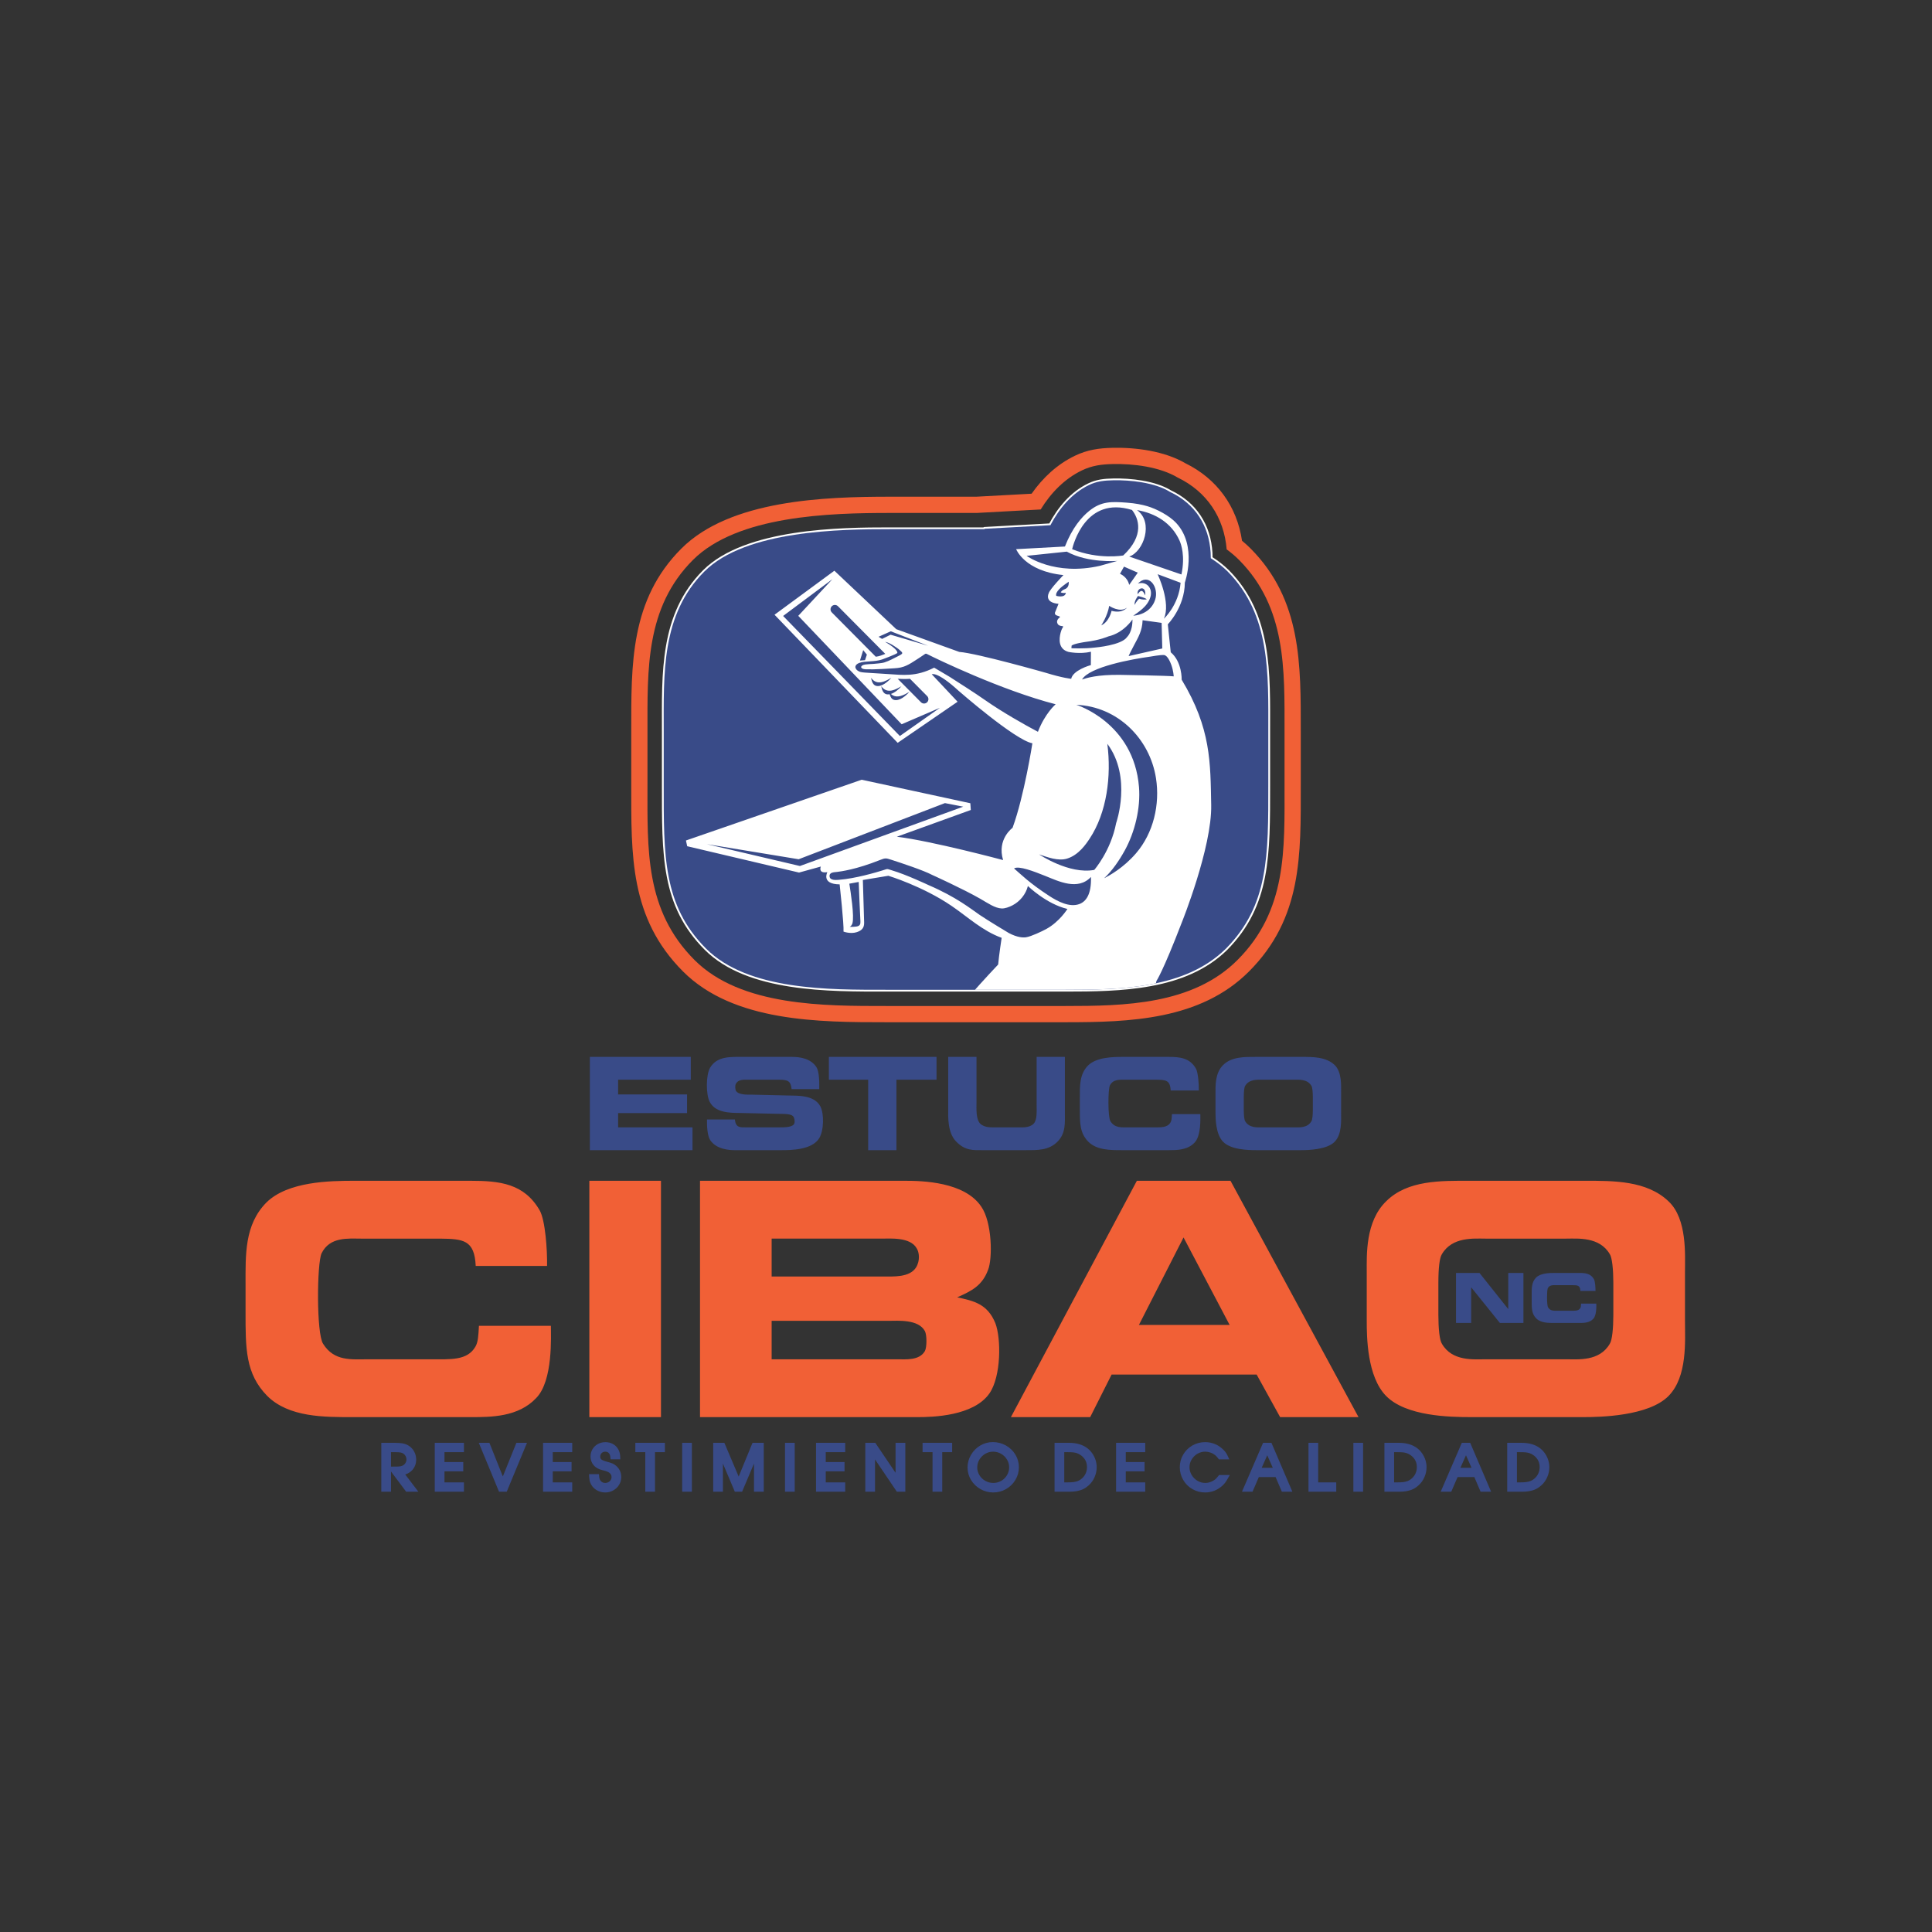 <?xml version="1.0" encoding="UTF-8"?>
<!DOCTYPE svg PUBLIC "-//W3C//DTD SVG 1.1//EN" "http://www.w3.org/Graphics/SVG/1.1/DTD/svg11.dtd">
<!-- Creator: CorelDRAW -->
<svg xmlns="http://www.w3.org/2000/svg" xml:space="preserve" width="127mm" height="127mm" version="1.1" style="shape-rendering:geometricPrecision; text-rendering:geometricPrecision; image-rendering:optimizeQuality; fill-rule:evenodd; clip-rule:evenodd"
viewBox="0 0 12700 12700"
 xmlns:xlink="http://www.w3.org/1999/xlink"
 xmlns:xodm="http://www.corel.com/coreldraw/odm/2003">
 <rect x="0" y="0" width="12700" height="12700" fill="#333333" stroke="none"/>
 <defs>
  <style type="text/css">
   <![CDATA[
    .str0 {stroke:#FEFEFE;stroke-width:23.67;stroke-linecap:round;stroke-linejoin:round;stroke-miterlimit:22.926}
    .fil4 {fill:none;fill-rule:nonzero}
    .fil3 {fill:#F16036}
    .fil5 {fill:white}
    .fil0 {fill:#F16036;fill-rule:nonzero}
    .fil2 {fill:#394B88;fill-rule:nonzero}
    .fil1 {fill:#394B88;fill-rule:nonzero}
   ]]>
  </style>
    <clipPath id="id0" style="clip-rule:nonzero">
     <path d="M6472.9 3478.6l-623.75 0c-319.64,0 -946.53,5.65 -1219.17,278.32 -283.95,283.94 -267.05,669.55 -267.05,1053.12l0 346.02c0,466.32 -5.65,795.47 278.32,1079.43 276.45,276.45 812.99,270.81 1185.33,270.81l795.25 0 380.84 0c363.54,-0.1 788.29,-6.49 1056.21,-270.81 282.08,-285.83 278.33,-613.04 278.33,-1079.43l0 -346.02c0,-383.64 15.04,-767.28 -267.05,-1053.12 -33.39,-32.93 -70.7,-61.93 -111.01,-87.53 0.04,-12.05 -0.27,-23.85 -0.93,-35.23 -10.52,-180.71 -103.56,-323.8 -267.32,-400.79 -100.29,-62.28 -262.19,-78.66 -372.87,-76.26 -57.79,1.26 -106.38,5.54 -159.78,31.23 -111.86,53.8 -195.81,154.02 -253.36,264.03 -77.74,4.24 -155.48,8.47 -233.22,12.69l-199.8 10.87 1.03 2.67z"/>
    </clipPath>
 </defs>
 <g id="Capa_x0020_1">
  <g id="_1608949837056">
   <path class="fil0" d="M3596.1 8321.54c1.93,-106.14 -11.58,-299.13 -48.24,-364.74 -102.28,-177.55 -262.46,-194.92 -457.38,-194.92l-758.43 0c-164.04,0 -440,3.86 -580.88,142.81 -144.74,146.67 -137.02,343.51 -137.02,540.36l0 177.54c0,239.31 -1.93,407.2 142.81,553.87 142.81,140.88 372.46,138.95 563.51,138.95l775.8 0c131.23,0 310.71,0 428.43,-125.44 111.93,-113.86 96.49,-409.13 96.49,-474.74l-472.81 0c-3.86,69.47 -5.79,106.14 -23.16,137.02 -54.04,92.63 -162.11,82.98 -297.2,82.98l-405.27 0c-111.93,0 -225.79,15.44 -299.12,-102.28 -44.39,-69.48 -40.53,-528.78 -9.65,-594.4 54.03,-110 173.69,-96.49 260.53,-96.49l519.13 0c150.53,1.93 225.79,7.72 233.51,179.48l468.95 0zm277.9 -559.66l0 1553.53 470.88 0 0 -1553.53 -470.88 0zm727.55 0l0 1553.53 1431.95 0c94.56,0 366.67,-5.79 470.88,-156.32 77.19,-111.93 77.19,-360.88 38.6,-461.23 -52.11,-127.37 -142.81,-146.67 -250.88,-169.83 96.49,-42.46 164.03,-77.19 202.63,-179.47 30.88,-75.27 27.02,-314.57 -44.39,-416.85 -110,-164.04 -389.83,-169.83 -501.76,-169.83l-1347.03 0zm470.88 629.13l0 -248.95 719.83 0c59.83,0 191.06,-11.58 233.52,63.69 17.37,27.01 23.15,81.05 -3.86,125.44 -42.46,67.54 -150.53,59.82 -218.08,59.82l-731.41 0zm822.12 544.22l-822.12 0 0 -252.81 770.01 0c59.83,0 194.92,-11.58 237.37,67.54 13.51,25.09 13.51,106.15 0,131.23 -36.66,63.69 -125.44,54.04 -185.26,54.04zm1578.61 -1173.35l-827.9 1553.53 521.05 0 140.88 -279.83 953.35 0 154.39 279.83 515.27 0 -841.42 -1553.53 -615.62 0zm13.51 947.56l293.34 -575.1 302.98 575.1 -596.32 0zm2184.59 605.97l737.21 0c108.07,0 428.42,-5.79 559.65,-138.95 125.44,-127.37 108.08,-360.88 108.08,-494.04l0 -320.36c0,-111.93 15.43,-349.3 -108.08,-465.09 -142.81,-137.02 -362.81,-135.09 -548.07,-135.09l-760.36 0c-185.27,0 -407.2,-5.79 -548.08,135.09 -137.02,133.16 -127.37,353.16 -127.37,465.09l0 320.36c0,104.21 1.93,366.67 127.37,494.04 131.23,133.16 414.92,138.95 559.65,138.95zm623.35 -380.18l-528.78 0c-77.2,0 -220.01,15.44 -287.55,-102.28 -15.44,-23.16 -23.16,-100.35 -23.16,-189.13l0 -210.35c0,-96.49 7.72,-165.97 23.16,-189.13 67.54,-115.79 210.35,-102.28 287.55,-102.28l528.78 0c77.19,0 220,-13.51 287.54,102.28 15.44,23.16 23.16,104.22 23.16,189.13l0 210.35c0,86.85 -7.72,165.97 -23.16,189.13 -67.54,117.72 -210.35,102.28 -287.54,102.28z"/>
   <path class="fil1" d="M3877.44 6947.52l0 613.1 674.79 0 0 -150.04 -488.96 0 0 -93.68 453.16 0 0 -122.61 -453.16 0 0 -96.73 477.53 0 0 -150.04 -663.36 0zm1507.99 211.73c0,-31.22 2.29,-113.48 -19.04,-144.7 -37.32,-57.89 -110.43,-67.03 -159.94,-67.03l-316.83 0c-86.06,0 -175.17,-6.85 -221.63,70.83 -28.18,47.99 -28.18,177.46 -2.28,225.44 38.08,73.11 137.85,71.59 197.26,72.35l242.19 5.33c52.55,1.53 100.53,-2.28 112.72,22.85 7.61,16.76 7.61,37.32 0,47.22 -16.76,20.57 -70.83,19.04 -96.73,19.04l-217.82 0c-35.03,0 -67.78,4.57 -72.35,-51.79l-183.55 0c-0.76,40.37 1.52,105.87 21.33,136.33 41.12,60.17 124.14,65.5 160.7,65.5l306.16 0c63.22,0 202.59,-0.76 249.81,-79.21 30.46,-49.5 32.75,-160.7 6.85,-209.44 -42.65,-78.45 -159.93,-68.55 -216.29,-70.83l-227.72 -5.33c-38.08,0 -92.92,2.28 -110.44,-25.13 -5.33,-9.91 -6.85,-35.8 -0.76,-45.7 16.76,-31.99 54.84,-27.42 80.73,-27.42l207.92 0c50.27,0.76 73.12,6.86 77.69,61.69l182.02 0zm770.75 -211.73l-707.53 0 0 150.04 258.18 0 0 463.06 185.83 0 0 -463.06 263.52 0 0 -150.04zm76.92 0l0 343.49c0,47.98 -6.09,152.32 51.79,212.49 60.93,62.45 113.48,57.12 178.98,57.12l274.18 0c79.97,0 155.37,3.05 214.01,-56.36 54.84,-56.36 47.98,-124.14 47.98,-193.45l0 -363.29 -185.83 0 0 305.41c0,55.6 4.57,108.15 -19.8,134.04 -27.42,28.18 -78.45,23.61 -95.2,23.61l-150.8 0c-26.66,0 -75.4,4.57 -105.1,-24.37 -28.94,-29.7 -24.37,-99.01 -24.37,-137.85l0 -300.84 -185.84 0zm1647.37 220.87c0.76,-41.89 -4.57,-118.05 -19.04,-143.94 -40.37,-70.07 -103.58,-76.93 -180.5,-76.93l-299.32 0c-64.73,0 -173.64,1.53 -229.24,56.36 -57.12,57.89 -54.07,135.57 -54.07,213.25l0 70.07c0,94.44 -0.77,160.7 56.35,218.58 56.36,55.6 147,54.84 222.39,54.84l306.17 0c51.79,0 122.62,0 169.08,-49.5 44.17,-44.94 38.08,-161.47 38.08,-187.36l-186.59 0c-1.53,27.42 -2.29,41.89 -9.14,54.07 -21.33,36.56 -63.98,32.75 -117.29,32.75l-159.94 0c-44.17,0 -89.11,6.1 -118.05,-40.36 -17.52,-27.42 -15.99,-208.68 -3.81,-234.58 21.33,-43.41 68.55,-38.08 102.82,-38.08l204.87 0c59.41,0.76 89.11,3.05 92.16,70.83l185.07 0zm380.8 392.23l290.94 0c42.65,0 169.07,-2.28 220.86,-54.84 49.51,-50.26 42.65,-142.42 42.65,-194.97l0 -126.43c0,-44.17 6.1,-137.85 -42.65,-183.54 -56.36,-54.08 -143.18,-53.32 -216.29,-53.32l-300.08 0c-73.11,0 -160.7,-2.28 -216.29,53.32 -54.08,52.55 -50.27,139.37 -50.27,183.54l0 126.43c0,41.13 0.76,144.71 50.27,194.97 51.78,52.56 163.74,54.84 220.86,54.84zm246 -150.04l-208.68 0c-30.46,0 -86.82,6.1 -113.48,-40.36 -6.09,-9.14 -9.14,-39.61 -9.14,-74.64l0 -83.02c0,-38.08 3.05,-65.49 9.14,-74.63 26.66,-45.7 83.02,-40.37 113.48,-40.37l208.68 0c30.47,0 86.83,-5.33 113.48,40.37 6.09,9.14 9.14,41.12 9.14,74.63l0 83.02c0,34.27 -3.05,65.5 -9.14,74.64 -26.65,46.46 -83.01,40.36 -113.48,40.36z"/>
   <path class="fil2" d="M9571.08 8367.65l0 328.79 99.65 0 0 -234.44 188.7 234.44 154.79 0 0 -328.79 -99.65 0 0 237.71 -189.11 -237.71 -154.38 0zm916.93 118.45c0.4,-22.47 -2.45,-63.31 -10.22,-77.19 -21.64,-37.58 -55.54,-41.26 -96.79,-41.26l-160.52 0c-34.71,0 -93.12,0.82 -122.93,30.23 -30.64,31.04 -29,72.7 -29,114.36l0 37.57c0,50.65 -0.41,86.18 30.22,117.22 30.23,29.82 78.83,29.41 119.26,29.41l164.19 0c27.78,0 65.76,0 90.67,-26.55 23.69,-24.1 20.43,-86.59 20.43,-100.47l-100.07 0c-0.82,14.7 -1.23,22.46 -4.9,29 -11.44,19.6 -34.31,17.56 -62.9,17.56l-85.77 0c-23.69,0 -47.79,3.27 -63.31,-21.65 -9.39,-14.7 -8.57,-111.91 -2.04,-125.79 11.44,-23.28 36.76,-20.43 55.14,-20.43l109.87 0c31.85,0.41 47.78,1.64 49.42,37.99l99.25 0z"/>
   <path class="fil3" d="M6417.02 3265.17l243.05 -13.22c40.42,-2.2 80.84,-4.39 121.26,-6.6 73.24,-104.56 167.85,-193.29 284.41,-249.35 81.78,-39.33 158.23,-50.33 247.66,-52.26 155.1,-3.37 342.61,21.8 478.87,101.55 208.17,101.84 339.21,285.19 372.16,509.31 19.98,16.4 39.18,33.75 57.42,52.18 335.02,338.52 328.79,760.38 328.79,1203.25l0 346.03c0,464.68 11.1,878.31 -340.83,1230.32 -319.17,319.27 -784.7,333.35 -1207.14,333.35l-1176.09 0c-439.44,0 -1003.91,-0.99 -1336.24,-333.32 -351.98,-351.96 -340.84,-765.69 -340.84,-1230.35l0 -346.03c0,-442.97 -7.85,-866.61 329.55,-1204.02 320.34,-320.35 941.45,-340.84 1370.1,-340.84l567.87 0zm2.9 106.72l245.95 -13.39c58.34,-3.17 116.7,-6.34 175.05,-9.52 66.11,-107.67 156.03,-201.49 271.07,-256.81 67.48,-32.45 130.04,-40.14 203.73,-41.75 135.24,-2.93 307.91,18.25 426,88.95 191.27,92.09 304.51,262.31 321.87,472.07 29.2,21.34 56.9,44.65 82.41,70.41 310.07,313.3 297.92,718.86 297.92,1128.18l0 346.03c0,430.62 16.92,828.3 -309.57,1154.88 -294.03,294.11 -742.8,302.07 -1131.68,302.07l-1176.09 0c-403.85,0 -955.55,3.17 -1260.79,-302.06 -326.54,-326.53 -309.57,-724.3 -309.57,-1154.89l0 -346.03c0,-409.1 -13.74,-816.52 298.3,-1128.57 293.36,-293.38 901.54,-309.57 1294.63,-309.57l570.77 0z"/>
   <g>
    <path class="fil4 str0" d="M6472.9 3478.6l-623.75 0c-319.64,0 -946.53,5.65 -1219.17,278.32 -283.95,283.94 -267.05,669.55 -267.05,1053.12l0 346.02c0,466.32 -5.65,795.47 278.32,1079.43 276.45,276.45 812.99,270.81 1185.33,270.81l795.25 0 380.84 0c363.54,-0.1 788.29,-6.49 1056.21,-270.81 282.08,-285.83 278.33,-613.04 278.33,-1079.43l0 -346.02c0,-383.64 15.04,-767.28 -267.05,-1053.12 -33.39,-32.93 -70.7,-61.93 -111.01,-87.53 0.04,-12.05 -0.27,-23.85 -0.93,-35.23 -10.52,-180.71 -103.56,-323.8 -267.32,-400.79 -100.29,-62.28 -262.19,-78.66 -372.87,-76.26 -57.79,1.26 -106.38,5.54 -159.78,31.23 -111.86,53.8 -195.81,154.02 -253.36,264.03 -77.74,4.24 -155.48,8.47 -233.22,12.69l-199.8 10.87 1.03 2.67z"/>
   </g>
   <path id="_1" class="fil2" d="M6472.9 3478.6l-623.75 0c-319.64,0 -946.53,5.65 -1219.17,278.32 -283.95,283.94 -267.05,669.55 -267.05,1053.12l0 346.02c0,466.32 -5.65,795.47 278.32,1079.43 276.45,276.45 812.99,270.81 1185.33,270.81l795.25 0 380.84 0c363.54,-0.1 788.29,-6.49 1056.21,-270.81 282.08,-285.83 278.33,-613.04 278.33,-1079.43l0 -346.02c0,-383.64 15.04,-767.28 -267.05,-1053.12 -33.39,-32.93 -70.7,-61.93 -111.01,-87.53 0.04,-12.05 -0.27,-23.85 -0.93,-35.23 -10.52,-180.71 -103.56,-323.8 -267.32,-400.79 -100.29,-62.28 -262.19,-78.66 -372.87,-76.26 -57.79,1.26 -106.38,5.54 -159.78,31.23 -111.86,53.8 -195.81,154.02 -253.36,264.03 -77.74,4.24 -155.48,8.47 -233.22,12.69l-199.8 10.87 1.03 2.67z"/>
   <g style="clip-path:url(#id0)">
    <g>
     <path id="_2" class="fil5" d="M5891.66 4135.91c-135.64,-128.1 -271.27,-256.2 -406.91,-384.3 -131.12,96.46 -262.24,192.91 -393.35,289.36 269.82,280.67 539.64,561.34 809.46,842.01 131.27,-90.05 262.55,-180.1 393.83,-270.15 -56.54,-60.16 -113.09,-120.31 -169.63,-180.47 0,0 33.72,-22.04 176.34,108.64 0,0 370.63,324.12 484.97,345.04 0,0 -53.71,346.53 -130.28,555.49 0,0 -104.18,74.68 -62.18,212.18 0,0 -470.92,-125.98 -698.56,-153.49 162.08,-58.6 324.15,-117.19 486.22,-175.79 -1.06,-14.79 -2.12,-29.59 -3.17,-44.38 -238.02,-51.52 -476.04,-103.03 -714.06,-154.54 -385.08,133.15 -770.17,266.29 -1155.25,399.44 2.73,12.57 5.47,25.14 8.2,37.71 245.08,57.7 490.15,115.4 735.22,173.11 47.73,-13.17 95.46,-26.34 143.2,-39.51 0,0 -20.41,47.04 42.98,36.93 0,0 -42.68,78.81 80.81,80.23 0,0 29.04,266.41 25.36,310.51 0,0 45.46,17.11 87.12,3.61 34.41,-11.15 49.63,-29.48 48.4,-64.29 -3.29,-93.25 -5.11,-185.33 -8.39,-278.58 58.64,-8.98 109.03,-18.78 167.67,-27.76 0,0 224.7,67.98 415.2,197.82 107.37,73.18 202.66,164.12 329.51,210.1 0,0 -17.42,112.89 -22.9,175.36 0,0 -366.32,383.04 -487.44,596.64 455.04,-11.29 910.08,-22.57 1365.12,-33.86 49.79,-132.74 99.58,-265.48 149.38,-398.22 4.55,-19.04 9.11,-38.08 13.66,-57.12 0,0 39.74,-54.64 166.4,-383.72 0,0 198.68,-492.97 193.24,-772.1 -5.45,-279.14 -0.27,-502.48 -194.1,-823.91 0,0 3.59,-117.56 -71.81,-180.11 -6.43,-61.34 -12.85,-122.67 -19.27,-184.01 0,0 110.76,-112.29 111.87,-273.81 -0.03,-0.14 85.43,-241.07 -58.12,-393.65 -44.08,-46.84 -126.92,-90.93 -189.42,-109.19 -33.1,-9.68 -77.08,-18.74 -132.92,-22.87 -101,-7.46 -167.96,-10.53 -248.03,54.09 -49.94,40.29 -111.77,111.29 -159.65,234.12 -106.95,5.81 -213.9,11.63 -320.85,17.44 0,0 55.86,144.66 310.97,170.3 0,0 -91.19,94.18 -97.12,120.29 0,0 -30.64,60.45 64.84,68.66 -6.9,17.04 -13.8,34.07 -20.69,51.11 0,0 -11.64,18.91 10.42,25.94 5.39,1.84 10.79,3.68 16.18,5.52 0,0 9.02,3.22 -3.22,11.16 -0.02,0.06 -21.05,16.93 -8.32,38.3 6.45,10.81 17.97,13.5 30.29,14.48 4.7,0.37 7.53,2.12 4,7.72 -7.81,12.38 -11.26,21.27 -15.07,36.09 -10.41,40.44 -16.07,107.15 51.77,125.74 0,0 73.26,16.2 147.68,-0.97 -0.22,29.36 -0.43,58.71 -0.65,88.06 -8.17,1.25 -118.24,34.49 -129.1,89.68 0,0 -55.65,-5.08 -165.51,-39.03 0,0 -450.42,-128.47 -570.39,-137.69 -137.98,-49.79 -275.97,-99.57 -413.95,-149.36zm1549.43 -783.67c43.7,54.67 84.24,166.61 -57.53,299.06 0,0 -161.78,29.52 -335.98,-41.33 7.02,-26.92 87.5,-352.32 393.51,-257.73zm-149.68 630.27c0,0 69.35,48.09 116.71,12.03 0,0 -29.33,40.02 -101.24,20.69 0,0 -14.34,71.22 -67.8,95.66 0,0 40.89,-60.42 52.33,-128.38zm-318.92 -89.75c13.8,-17.1 21.26,-16.61 32.07,-22.1 17.24,-8.76 22.5,-27.67 20.41,-46.6 -1.6,1.02 -8.29,5.67 -20.77,14.49 -26.41,18.67 -69.36,53.29 -60.89,78.25 0,0 57.87,16.94 63.12,-20.13 -4.91,1.78 -25.73,3.21 -33.94,-3.91zm416.05 -168.03l-26.13 47.32c0,0 48.57,18.7 60.31,72.87l56.5 -80.55 -90.68 -39.64zm-1743.77 2072.71l-61.71 11.45c8.72,54.38 33.84,214.62 20.37,260.31 -2.15,7.29 -7,17.68 -17.64,23.22 0,0 17.46,1.41 42.06,-1.58 26.71,-3.25 29.01,-17.22 28.02,-35.27 -4.66,-85.98 -7.56,-172.09 -11.1,-258.13zm495.86 -1408.57c-120.2,61.36 -208.36,48.08 -299.91,42.23 -30.54,-1.96 -74.62,-4.79 -112.77,-7.13 -32.52,-1.98 -60.67,-3.24 -73.55,-7.43 -10.46,-3.41 -26.77,-11.38 -31.33,-28.58 0,0 -5.11,-18.28 24.85,-30.1 36.92,-14.54 101.13,-5.73 150.43,-22.84 0,0 98.2,-36.05 100.17,-43.27 0,0 9.68,-20.03 -80.69,-72.99 21.44,6.24 29.67,7.22 74.01,37.16 9.03,6.09 17.01,12.02 24.9,19.53l2.25 2.14c3.64,3.47 11.4,9.37 11.77,14.35 0.17,2.22 -0.09,4 -2.23,6.14 -5.2,5.23 -15.88,10.57 -21.55,13.41 -31.73,15.86 -60.5,32.4 -93.39,42.87 -12.43,3.95 -27.14,5.07 -40.52,6.7 -11.09,1.36 -22.17,2.37 -32.12,3.03 -16.45,1.07 -35.83,1.48 -52.07,3.72 -37.78,5.18 -37.73,30.73 2.71,31.81 7.43,0.21 25.05,0.58 48.53,0.22 39.75,-0.61 77.21,-3.38 116.91,-5.58 32.94,-1.83 57.36,-2.96 83.62,-12.18 21.66,-7.61 43.19,-19.36 66.71,-34.86 22.25,-14.67 45.67,-28.63 66.77,-43.83 11.52,-8.29 11.34,-8.53 24.91,-1.52 51.59,26.62 484.76,236.2 840.32,327.64 0,0 -69.42,58.01 -116.6,180.95 -86.08,-45.43 -235.04,-129.84 -344.98,-206.75 -76.79,-53.71 -157.35,-104.08 -236.08,-154.95l-101.07 -59.89zm-669.03 -581.4l-323.76 241.52 767.38 789.11 263.66 -185.54 -251.94 108.39 -679.55 -712.81 224.21 -240.67zm387.48 648.21c-35.6,20.24 -93.42,55.97 -133.32,-0.36 4.42,21.73 11.69,46.53 31.8,52.6 36.29,10.95 79.68,-27.42 101.52,-52.24zm118.43 92.46c-32.13,18.27 -82.37,49.15 -121.2,13.56 27.27,-8.54 54.02,-33.31 69.68,-51.11 -35.59,20.24 -93.41,55.97 -133.32,-0.36 4.42,21.73 11.69,46.53 31.8,52.6 7.63,2.3 15.57,2.42 23.56,0.94 4.84,16.64 12.71,32.01 27.96,36.61 36.29,10.96 79.68,-27.42 101.52,-52.24zm-279.1 -244.95l-12.23 36.38 -33.26 2.62 21.39 -68.56 24.1 29.56zm76.83 -117.37l22.98 14.03 56.18 -27.62 245.93 72.37 -244.68 -94.79 -80.41 36.01zm-307.34 -200.85c11.21,-11.13 29.49,-11.06 40.62,0.15l310.81 313.16c-10.07,3.89 -20.14,7.67 -30.09,11.37 -10.31,3.58 -21.14,5.84 -32.24,7.37l-289.26 -291.43c-11.13,-11.21 -11.06,-29.49 0.16,-40.62zm514 477.1l112.78 113.63c11.13,11.21 11.07,29.48 -0.15,40.62 -11.22,11.13 -29.49,11.06 -40.62,-0.15l-152.96 -154.11c26.82,1.45 53.62,2.04 80.95,0.01zm-1335.66 1086.93l612.05 143.72 1073.56 -390.09 -120.29 -23.45 -961.64 369.1 -603.68 -99.28zm1157.91 171.76c-43.61,13.66 -182.25,54.93 -291.68,62.85 -19.23,1.39 -55.47,3.99 -58.99,-20.96 -4.15,-29.43 27.7,-28.4 49.9,-31.24 23.46,-3 123.44,-15.21 281.95,-78.42 34.13,-13.61 39.1,-12.42 71.51,-1.98 65.4,21.06 214.45,70.39 270.15,100.01 0,0 203.11,91.83 316.72,157.04 49.57,28.45 96.33,61.98 141.03,63.75 20.97,0.83 48.46,-8.92 70.71,-20.5 49.52,-25.8 87.75,-72.84 101.45,-127.15 0,0 121.47,118.5 259.8,150.82 0,0 -51.57,83.63 -137.59,131.07 -30.06,16.58 -100.11,49.52 -133.18,54.91 -19.56,3.2 -57.25,2.46 -113.9,-27.37 0,0 -134.25,-80.03 -191.54,-119.04 -57.28,-39.01 -152.1,-117.01 -336.68,-196.32 0,0 -147.19,-69.55 -239.56,-96.64 -37.48,-10.99 -24.64,-11.95 -60.1,-0.83zm861.55 -12.04c42.83,36.1 96.42,92.82 231.63,180.82 54.18,35.27 134.03,78.13 199.61,52.55 41.46,-16.18 78.41,-62.77 74.45,-177.53 -85.61,92.12 -214.71,27.59 -298.6,-5.95 -75.21,-30.07 -176.6,-69.8 -207.09,-49.89zm164.88 -92.4c0,0 197.24,132.99 362.52,102.03 0,0 108.6,-124.25 143.8,-307.53 0,0 106.39,-301.2 -57.9,-521.48 27.66,212.79 -3.4,452.55 -116,623.05 -25.18,38.13 -73.61,108.81 -149.06,131.77 -57.91,17.63 -128.36,-9.29 -183.36,-27.84zm244.63 -983.23c0,0 377.9,116.06 412.02,540.98 11.03,137.43 -26.99,295.68 -93.54,416.27 -36.8,66.7 -84.02,135.76 -135.9,182.8 36.78,-18.54 127.73,-68.77 209.56,-163.67 115.46,-133.93 158.44,-321.89 131.53,-494.13 -40.67,-260.31 -252.96,-471.2 -523.67,-482.25zm37.55 -166.32c31.51,-10.32 98.77,-32.58 251.44,-30.56 0,0 318.99,5.24 351.18,9.84 0,0 -1.45,-36.33 -15.68,-75.26 -6.96,-19.03 -25.54,-63.71 -48.81,-64.96 -25.38,-1.37 -80.71,9.33 -91.98,10.85 -114.09,15.47 -398.55,66.84 -446.15,150.09zm398.12 -389.68c-2.19,69.79 -29.98,114.57 -54.37,160.63 -13.01,24.58 -33.46,63.8 -37.53,75.13l221.19 -50.06 -4.26 -168.32 -125.03 -17.38zm-31.13 -241.05c68.57,-69.35 131.27,13.28 117.76,90.19 -6.23,35.49 -38.67,110.61 -148.31,121.4 28.86,-21.6 94.55,-58.19 113.34,-124.22 16.23,-57.02 -25.62,-104.48 -82.79,-87.37zm0.79 81.64c2.2,0.74 41.66,9.24 58.2,21.5 -7.55,3.73 -32.22,2.83 -50.47,-3.47 0,0 -15.44,11.85 -29.68,40.87 -0.71,-9.87 -2.37,-24.95 21.95,-58.9zm47.51 -3.9c8.59,-70.79 -59,-49.93 -49.49,-7.69 14.99,-20.84 29.34,-38.73 49.49,7.69zm122.63 153.4c0,0 97.59,-87.88 109.99,-236.33l-151.09 -56.36c0,0 89.53,188.26 41.1,292.69zm-206.47 4.76c0,0 -57.13,88.41 -158.64,111.46 0,0 -54.35,24.8 -150.5,36.44 0,0 -74.19,10.32 -90.82,23.96l-1.33 17.3c0,0 77.84,4.65 156.69,-4.66 0,0 173.39,-14.42 209.45,-69.35 0,0 36.3,-32.16 35.15,-115.15zm321.95 -295.68c0,0 -294.19,-101.1 -343.09,-117.68 94.28,-31.83 162.4,-224.59 51.16,-305.58 121.67,20.92 226.58,84.32 279.04,199.5 11.25,24.66 38.51,102.07 12.89,223.76zm-1017.76 -122.45c0,0 183.45,134.58 483.78,65.17l112.62 -31.88c0,0 -191.25,16.3 -332.2,-60.91l-264.2 27.62z"/>
    </g>
   </g>
   <path class="fil2" d="M2506.46 9788.13l0 -303.73 85.84 0 2.04 0c20.93,0.07 37.73,1.19 50.43,3.34l0.14 0c6.95,1.22 13.53,2.89 19.66,4.99 6.21,2.13 12.11,4.76 17.64,7.87 8.27,4.74 15.68,10.36 22.19,16.88 6.56,6.57 12.24,14.01 16.96,22.27 4.74,8.26 8.34,17.02 10.74,26.18 2.42,9.15 3.63,18.59 3.63,28.22 0,14.37 -2.48,27.77 -7.43,40.12 -4.98,12.47 -12.4,23.61 -22.2,33.41l-0.48 0.42c-4.02,3.75 -8.26,7.19 -12.69,10.28 -4.53,3.17 -9.03,5.81 -13.45,7.89 -3.67,1.75 -7.13,3.19 -10.38,4.29l-5.44 1.64 86.37 113.57 -80.15 0 -99.61 -133.05 0 133.05 -63.81 0 0 -17.64zm6974.59 -6.96l128.15 -296.77 20.82 0 12.91 0 21.29 0 137.64 321.37 -69.12 0 -41.16 -96.18 -110.23 0 -41.57 96.18 -69.36 0 10.63 -24.6zm155.62 -214.97l-36.68 82.44 73.14 0 -36.46 -82.44zm-7066.4 74.56l39.47 -0.2c5.56,-0.17 10.32,-0.45 14.26,-0.82l0.82 -0.07c2.92,-0.13 6.2,-0.64 9.79,-1.49 3.6,-0.85 7.33,-2.05 11.12,-3.57 3.85,-1.84 7.34,-4.1 10.38,-6.73 3.16,-2.74 6.04,-6.08 8.58,-9.97 2.43,-3.67 4.26,-7.56 5.46,-11.59 1.17,-3.92 1.77,-8.11 1.77,-12.51 0,-3.98 -0.42,-7.66 -1.22,-11.02 -0.84,-3.43 -2.18,-6.93 -3.98,-10.47 -1.67,-3.26 -3.73,-6.29 -6.13,-9.06 -2.4,-2.76 -5.07,-5.17 -7.92,-7.15l-0.41 -0.28c-2.42,-1.78 -5.1,-3.32 -8.01,-4.6 -2.8,-1.25 -6.02,-2.26 -9.56,-3.02 -3.68,-0.78 -8.5,-1.38 -14.44,-1.8 -6.02,-0.42 -13.37,-0.64 -22.05,-0.64l-27.93 0 0 94.99zm287.66 147.37l0 -303.73 191.71 0 0 61.37 -127.9 0 0 64.97 123.48 0 0 61.36 -123.48 0 0 72.31 127.9 0 0 61.36 -191.71 0 0 -17.64zm417.86 6.68l-128.37 -310.41 69.66 0 88.35 221.03 89.07 -221.03 69.65 0 -133.15 321.37 -50.67 0 -4.54 -10.96zm294.05 -6.68l0 -303.73 191.71 0 0 61.37 -127.9 0 0 64.97 123.48 0 0 61.36 -123.48 0 0 72.31 127.9 0 0 61.36 -191.71 0 0 -17.64zm320.69 -97.99l47.04 0 1.09 16.54c0.45,6.81 1.77,12.82 3.93,17.96 2.13,4.92 4.98,9.17 8.56,12.71 3.62,3.6 7.64,6.26 12.06,8 4.66,1.81 9.91,2.73 15.75,2.73 3.89,0 7.57,-0.45 11.03,-1.32 3.42,-0.86 6.77,-2.2 9.97,-3.96 3.17,-1.74 5.99,-3.8 8.41,-6.1 2.44,-2.33 4.59,-4.99 6.38,-7.92 1.76,-2.89 3.1,-5.91 3.97,-9 0.85,-3.03 1.29,-6.32 1.29,-9.83 0,-5.72 -1.07,-10.8 -3.19,-15.22 -2.19,-4.59 -5.67,-8.89 -10.37,-12.84 -3.06,-2.61 -7.4,-5.1 -13.06,-7.52 -6.58,-2.81 -14.48,-5.42 -23.66,-7.78 -4.19,-1.01 -7.87,-1.86 -11.98,-3.09 -5.28,-1.41 -10.21,-2.96 -14.76,-4.67 -5.14,-1.95 -9.86,-4.05 -14.14,-6.32 -7.31,-3.8 -13.83,-8.37 -19.54,-13.69 -5.82,-5.4 -10.83,-11.58 -14.99,-18.46l-0.07 -0.14c-4.12,-6.97 -7.23,-14.34 -9.3,-22.05 -2.06,-7.7 -3.1,-15.69 -3.1,-23.93 0,-8.72 1.09,-17.12 3.26,-25.19 2.15,-8.06 5.45,-15.78 9.82,-23.09 4.31,-7.2 9.47,-13.66 15.46,-19.36 5.93,-5.64 12.66,-10.52 20.16,-14.55 7.39,-4.01 15.26,-7.07 23.57,-9.08 8.31,-2.03 16.9,-3.05 25.73,-3.05 8.8,0 17.22,0.97 25.22,2.87 8.14,2.02 15.85,4.96 23.09,8.83 7.34,3.83 13.97,8.65 19.87,14.35 5.94,5.74 11.04,12.25 15.24,19.45 4.18,7.23 7.45,14.95 9.73,23.16 2.24,8.05 3.56,16.61 3.95,25.65l0.82 18.4 -64.06 0 -1.71 -15.78c-0.64,-5.97 -1.98,-11.24 -3.97,-15.74 -1.79,-4.05 -4.15,-7.5 -7.04,-10.32 -2.85,-2.75 -6.09,-4.81 -9.66,-6.14 -3.81,-1.42 -8.35,-2.14 -13.59,-2.14 -3.24,0 -6.21,0.36 -8.86,1.05 -2.61,0.68 -5.19,1.76 -7.66,3.19 -2.38,1.38 -4.52,3.05 -6.39,4.96 -1.93,1.96 -3.57,4.16 -4.95,6.61 -1.38,2.58 -2.46,5.27 -3.15,8.03 -0.71,2.81 -1.07,5.83 -1.07,9.05 0,4.16 0.65,7.74 1.95,10.69 1.24,2.83 3.18,5.38 5.77,7.59 2.51,2.18 6.74,4.52 12.75,7.04 6.7,2.89 15.5,5.76 26.35,8.67 6.64,1.67 13.01,3.5 19.05,5.41 6.14,1.96 11.26,3.87 15.29,5.67 4.29,1.9 8.55,4.23 12.76,6.95 3.98,2.55 7.88,5.49 11.62,8.78l0.27 0.21c10.7,9.72 18.77,20.73 24.19,32.98 5.42,12.28 8.15,25.63 8.15,40.02 0,9.13 -1.23,18.03 -3.64,26.66 -2.38,8.53 -5.98,16.73 -10.73,24.55 -4.72,7.78 -10.31,14.71 -16.72,20.8 -6.38,6.07 -13.62,11.35 -21.68,15.83 -8.13,4.51 -16.55,7.86 -25.28,10.07 -8.73,2.22 -17.75,3.34 -27.07,3.34 -7.14,0 -14.24,-0.68 -21.3,-2.03 -6.89,-1.32 -13.7,-3.32 -20.43,-6.01 -6.72,-2.64 -13.04,-5.9 -18.92,-9.71 -5.88,-3.8 -11.3,-8.19 -16.21,-13.09 -4.63,-4.56 -8.76,-9.7 -12.41,-15.32 -3.46,-5.35 -6.43,-11.06 -8.88,-17.1 -2.24,-5.16 -3.99,-11.16 -5.27,-17.96 -1.15,-6.17 -1.93,-13.12 -2.31,-20.83l-0.91 -18.47 18.48 0zm351.36 97.99l0 -242.36 -65.48 0 0 -61.37 194.35 0 0 61.37 -65.07 0 0 260 -63.8 0 0 -17.64zm242.32 0l0 -303.73 63.81 0 0 321.37 -63.81 0 0 -17.64zm365.2 17.64l-18.96 0 -78.42 -185.21 0 185.21 -63.81 0 0 -321.37 28.53 0 15.79 0 29.03 0 94.11 221.71 91.02 -221.71 29.14 0 15.82 0 28.93 0 0 321.37 -64.21 0 0 -185.06 -78.2 185.06 -17.25 0 -11.52 0zm310.84 -17.64l0 -303.73 63.81 0 0 321.37 -63.81 0 0 -17.64zm204.01 0l0 -303.73 191.71 0 0 61.37 -127.9 0 0 64.97 123.48 0 0 61.36 -123.48 0 0 72.31 127.9 0 0 61.36 -191.71 0 0 -17.64zm323.83 0l0 -303.73 28.53 0 18.58 0 18.52 0 133.25 196.96 0 -196.96 64.21 0 0 321.37 -28.93 0 -15.13 0 -11.65 0 -143.57 -212.35 0 212.35 -63.81 0 0 -17.64zm441.95 0l0 -242.36 -65.48 0 0 -61.37 194.35 0 0 61.37 -65.07 0 0 260 -63.8 0 0 -17.64zm395.74 -308.62c30.94,0 59.69,7.35 86.1,22.04 13.2,7.34 25.04,16.02 35.44,25.96 10.53,10.07 19.62,21.42 27.22,33.97 7.68,12.71 13.5,26.04 17.39,39.97 3.9,14.02 5.87,28.49 5.87,43.37 0,14.84 -1.95,29.31 -5.83,43.35 -3.83,13.92 -9.59,27.28 -17.23,40.05 -7.61,12.7 -16.49,24.06 -26.66,34.02 -10.26,10.06 -21.89,18.81 -34.83,26.18 -12.93,7.37 -26.46,12.94 -40.52,16.64 -14.16,3.73 -28.76,5.6 -43.76,5.6 -14.81,0 -29.3,-1.86 -43.43,-5.56 -13.99,-3.66 -27.53,-9.18 -40.57,-16.54 -13.05,-7.35 -24.72,-16.05 -35.04,-26.04 -10.3,-9.97 -19.26,-21.31 -26.87,-33.96 -15.27,-25.44 -22.92,-53 -22.92,-82.59 0,-14.47 1.94,-28.7 5.77,-42.64 3.78,-13.79 9.48,-27.09 17.01,-39.95 7.58,-12.91 16.37,-24.42 26.32,-34.48 10.13,-10.16 21.48,-19.02 34.08,-26.53 12.76,-7.57 26.02,-13.26 39.81,-17.08 13.89,-3.84 28.12,-5.78 42.65,-5.78zm2.37 63c-18.48,0 -35.7,4.68 -51.62,14.02 -8.06,4.73 -15.32,10.3 -21.72,16.67 -6.38,6.35 -11.99,13.58 -16.78,21.62 -4.7,7.85 -8.25,16.11 -10.62,24.73 -2.3,8.36 -3.47,17.24 -3.47,26.56 0,9.13 1.17,17.85 3.48,26.13 2.36,8.43 5.91,16.58 10.61,24.4 4.73,7.89 10.33,14.99 16.76,21.24 6.43,6.26 13.76,11.73 21.93,16.37 8.14,4.63 16.61,8.11 25.35,10.42 8.63,2.27 17.76,3.41 27.31,3.41 7.19,0 14.14,-0.65 20.82,-1.96 6.73,-1.32 13.26,-3.3 19.5,-5.9 6.33,-2.64 12.32,-5.83 17.91,-9.54 5.6,-3.71 10.8,-7.95 15.56,-12.69 4.87,-4.83 9.16,-10.01 12.85,-15.44 3.76,-5.67 7.01,-11.62 9.65,-17.83 2.66,-6.25 4.66,-12.68 5.99,-19.28 1.26,-6.65 1.93,-13.52 1.93,-20.56 0,-18.07 -4.73,-34.96 -14.16,-50.6 -4.81,-7.98 -10.44,-15.11 -16.8,-21.32 -6.53,-6.37 -13.86,-11.9 -21.93,-16.54 -8.23,-4.65 -16.67,-8.17 -25.27,-10.46 -8.65,-2.29 -17.74,-3.45 -27.28,-3.45zm404 245.62l0 -303.73 94.8 0c51.1,0 92.26,12.46 123.37,37.35 6.1,4.83 11.73,10.12 16.93,15.83 5.22,5.74 10.04,11.94 14.44,18.59 4.36,6.54 8.29,13.42 11.72,20.57 3.47,7.21 6.38,14.57 8.68,21.95 2.37,7.75 4.14,15.35 5.26,22.84 1.16,7.71 1.75,15.44 1.75,23.15 0,11.21 -1.17,22.32 -3.5,33.3 -2.29,10.82 -5.77,21.51 -10.38,32.01 -4.66,10.64 -10.18,20.42 -16.53,29.27 -6.42,8.97 -13.82,17.23 -22.18,24.74 -5.59,4.99 -11.26,9.51 -16.98,13.45 -5.82,4.02 -11.91,7.62 -18.27,10.74 -6.13,3.06 -12.8,5.73 -20.01,8.03 -6.95,2.22 -14.26,4.03 -21.89,5.41 -7.78,1.41 -15.79,2.46 -23.98,3.12 -7.89,0.63 -16.12,0.98 -24.67,1.02l-1.72 0 -96.84 0 0 -17.64zm63.81 -43.72l19.38 0c9.02,0 16.84,-0.18 23.39,-0.53 7.19,-0.38 13.57,-0.93 19.03,-1.62 5.3,-0.74 10.36,-1.7 15.14,-2.87 4.71,-1.2 8.9,-2.51 12.52,-3.95 3.79,-1.59 7.54,-3.46 11.19,-5.61 3.84,-2.22 7.56,-4.76 11.17,-7.61 6.13,-4.93 11.55,-10.28 16.18,-16.03 4.59,-5.69 8.51,-11.87 11.71,-18.49 3.25,-6.84 5.69,-13.85 7.26,-20.93 1.57,-7.05 2.36,-14.56 2.36,-22.5 0,-15.87 -3.11,-30.12 -9.31,-42.69 -6.22,-12.63 -15.73,-23.94 -28.49,-33.86 -4.46,-3.39 -9.09,-6.37 -13.79,-8.92 -4.54,-2.46 -9.31,-4.58 -14.26,-6.32 -3.79,-1.27 -7.72,-2.35 -11.75,-3.21 -4.29,-0.92 -8.63,-1.62 -12.98,-2.08 -4.74,-0.49 -10.35,-0.86 -16.78,-1.1 -5.6,-0.21 -13.15,-0.32 -22.59,-0.32l-19.38 0 0 198.64zm340.57 43.72l0 -303.73 191.71 0 0 61.37 -127.9 0 0 64.97 123.48 0 0 61.36 -123.48 0 0 72.31 127.9 0 0 61.36 -191.71 0 0 -17.64zm716.47 -195.09l-40.7 0 -5.29 -7.1c-3.78,-5.07 -7.37,-9.4 -10.72,-12.95 -3.11,-3.3 -6.2,-6.09 -9.19,-8.32l-0.21 -0.21c-4.59,-3.56 -9.4,-6.69 -14.42,-9.36 -4.96,-2.65 -10.41,-4.99 -16.27,-6.97 -5.66,-1.9 -11.36,-3.33 -17.07,-4.26 -5.52,-0.91 -11.32,-1.36 -17.36,-1.36 -9.13,0 -17.84,1.15 -26.1,3.42 -8.36,2.3 -16.56,5.83 -24.5,10.53 -8.02,4.68 -15.17,10.2 -21.5,16.49 -6.31,6.27 -11.83,13.37 -16.54,21.25 -4.68,7.93 -8.21,16.1 -10.52,24.44 -2.27,8.23 -3.42,16.92 -3.42,26.04 0,18.21 4.73,35.26 14.16,51.08 4.78,8.03 10.35,15.23 16.74,21.62 6.28,6.36 13.48,11.9 21.55,16.67 7.99,4.74 16.27,8.27 24.76,10.59 8.38,2.28 17.26,3.44 26.6,3.44 7.99,0 15.76,-0.92 23.27,-2.77 7.66,-1.88 15.29,-4.74 22.8,-8.55 4.24,-2.19 8.11,-4.41 11.54,-6.61 3.22,-2.07 6.01,-4.1 8.31,-6.06 2.41,-2.06 5.18,-4.81 8.3,-8.24 3.63,-3.98 7.36,-8.39 11.16,-13.19l5.34 -6.75 70.5 0 -15.18 26.39c-3.35,5.82 -6.34,10.77 -8.94,14.77 -2.94,4.52 -5.66,8.36 -8.13,11.42 -2.6,3.22 -5.36,6.38 -8.24,9.4 -3.03,3.18 -6.39,6.48 -10.05,9.84l-0.41 0.35c-16.23,14.11 -33.65,24.74 -52.19,31.84 -18.67,7.15 -38.42,10.74 -59.17,10.74 -14.98,0 -29.52,-1.86 -43.59,-5.55 -13.99,-3.66 -27.38,-9.19 -40.21,-16.56 -12.8,-7.38 -24.23,-16.09 -34.26,-26.11 -10.06,-10.05 -18.81,-21.49 -26.19,-34.31 -7.43,-12.73 -13,-26.13 -16.7,-40.1 -3.71,-13.98 -5.57,-28.45 -5.57,-43.35 0,-14.89 1.86,-29.3 5.57,-43.17 3.68,-13.76 9.27,-27.04 16.74,-39.76 7.36,-12.6 16.08,-23.91 26.13,-33.87 10.03,-9.95 21.43,-18.61 34.14,-25.92 12.75,-7.34 26.14,-12.86 40.1,-16.52 14.04,-3.68 28.53,-5.52 43.43,-5.52 16.52,0 32.4,2.18 47.62,6.56 15.27,4.38 29.82,10.96 43.6,19.7l0.34 0.27c8.07,5.43 15.51,11.21 22.28,17.28 6.97,6.25 13.14,12.71 18.43,19.27 2.81,3.42 5.55,7.33 8.17,11.67 2.5,4.15 4.86,8.59 7.05,13.29l11.67 25.08 -27.66 0zm121.67 188.13l128.15 -296.77 20.82 0 12.91 0 21.29 0 137.64 321.37 -69.12 0 -41.16 -96.18 -110.23 0 -41.57 96.18 -69.36 0 10.63 -24.6zm155.62 -214.97l-36.68 82.44 73.14 0 -36.46 -82.44zm271.01 221.93l0 -303.73 63.81 0 0 260.01 118.66 0 0 61.36 -182.47 0 0 -17.64zm295.17 0l0 -303.73 63.81 0 0 321.37 -63.81 0 0 -17.64zm204.01 0l0 -303.73 94.8 0c51.1,0 92.26,12.46 123.37,37.35 6.1,4.83 11.73,10.12 16.93,15.83 5.22,5.74 10.04,11.94 14.44,18.59 4.36,6.54 8.29,13.42 11.72,20.57 3.47,7.21 6.38,14.57 8.68,21.95 2.37,7.75 4.14,15.35 5.26,22.84 1.16,7.71 1.75,15.44 1.75,23.15 0,11.21 -1.17,22.32 -3.5,33.3 -2.29,10.82 -5.77,21.51 -10.38,32.01 -4.66,10.64 -10.18,20.42 -16.53,29.27 -6.42,8.97 -13.82,17.23 -22.18,24.74 -5.59,4.99 -11.26,9.51 -16.98,13.45 -5.82,4.02 -11.91,7.62 -18.27,10.74 -6.13,3.06 -12.8,5.73 -20.01,8.03 -6.95,2.22 -14.26,4.03 -21.89,5.41 -7.78,1.41 -15.79,2.46 -23.98,3.12 -7.89,0.63 -16.12,0.98 -24.67,1.02l-1.72 0 -96.84 0 0 -17.64zm63.81 -43.72l19.38 0c9.02,0 16.84,-0.18 23.39,-0.53 7.19,-0.38 13.57,-0.93 19.03,-1.62 5.3,-0.74 10.36,-1.7 15.14,-2.87 4.71,-1.2 8.9,-2.51 12.52,-3.95 3.79,-1.59 7.54,-3.46 11.19,-5.61 3.84,-2.22 7.56,-4.76 11.17,-7.61 6.13,-4.93 11.55,-10.28 16.18,-16.03 4.59,-5.69 8.51,-11.87 11.71,-18.49 3.25,-6.84 5.69,-13.85 7.26,-20.93 1.57,-7.05 2.36,-14.56 2.36,-22.5 0,-15.87 -3.11,-30.12 -9.31,-42.69 -6.22,-12.63 -15.73,-23.94 -28.49,-33.86 -4.46,-3.39 -9.09,-6.37 -13.79,-8.92 -4.54,-2.46 -9.31,-4.58 -14.26,-6.32 -3.79,-1.27 -7.72,-2.35 -11.75,-3.21 -4.29,-0.92 -8.63,-1.62 -12.98,-2.08 -4.74,-0.49 -10.35,-0.86 -16.78,-1.1 -5.6,-0.21 -13.15,-0.32 -22.59,-0.32l-19.38 0 0 198.64zm743.39 43.72l0 -303.73 94.8 0c51.1,0 92.26,12.46 123.37,37.35 6.1,4.83 11.73,10.12 16.93,15.83 5.22,5.74 10.04,11.94 14.44,18.59 4.36,6.54 8.29,13.42 11.72,20.57 3.47,7.21 6.38,14.57 8.68,21.95 2.37,7.75 4.14,15.35 5.26,22.84 1.16,7.71 1.75,15.44 1.75,23.15 0,11.21 -1.17,22.32 -3.5,33.3 -2.29,10.82 -5.77,21.51 -10.38,32.01 -4.66,10.64 -10.18,20.42 -16.53,29.27 -6.42,8.97 -13.82,17.23 -22.18,24.74 -5.59,4.99 -11.26,9.51 -16.98,13.45 -5.82,4.02 -11.91,7.62 -18.27,10.74 -6.13,3.06 -12.8,5.73 -20.01,8.03 -6.95,2.22 -14.26,4.03 -21.89,5.41 -7.78,1.41 -15.79,2.46 -23.98,3.12 -7.89,0.63 -16.12,0.98 -24.67,1.02l-1.72 0 -96.84 0 0 -17.64zm63.81 -43.72l19.38 0c9.02,0 16.84,-0.18 23.39,-0.53 7.19,-0.38 13.57,-0.93 19.03,-1.62 5.3,-0.74 10.36,-1.7 15.14,-2.87 4.71,-1.2 8.9,-2.51 12.52,-3.95 3.79,-1.59 7.54,-3.46 11.19,-5.61 3.84,-2.22 7.56,-4.76 11.17,-7.61 6.13,-4.93 11.55,-10.28 16.18,-16.03 4.59,-5.69 8.51,-11.87 11.71,-18.49 3.25,-6.84 5.69,-13.85 7.26,-20.93 1.57,-7.05 2.36,-14.56 2.36,-22.5 0,-15.87 -3.11,-30.12 -9.31,-42.69 -6.22,-12.63 -15.73,-23.94 -28.49,-33.86 -4.46,-3.39 -9.09,-6.37 -13.79,-8.92 -4.54,-2.46 -9.31,-4.58 -14.26,-6.32 -3.79,-1.27 -7.72,-2.35 -11.75,-3.21 -4.29,-0.92 -8.63,-1.62 -12.98,-2.08 -4.74,-0.49 -10.35,-0.86 -16.78,-1.1 -5.6,-0.21 -13.15,-0.32 -22.59,-0.32l-19.38 0 0 198.64z"/>
  </g>
 </g>
</svg>
